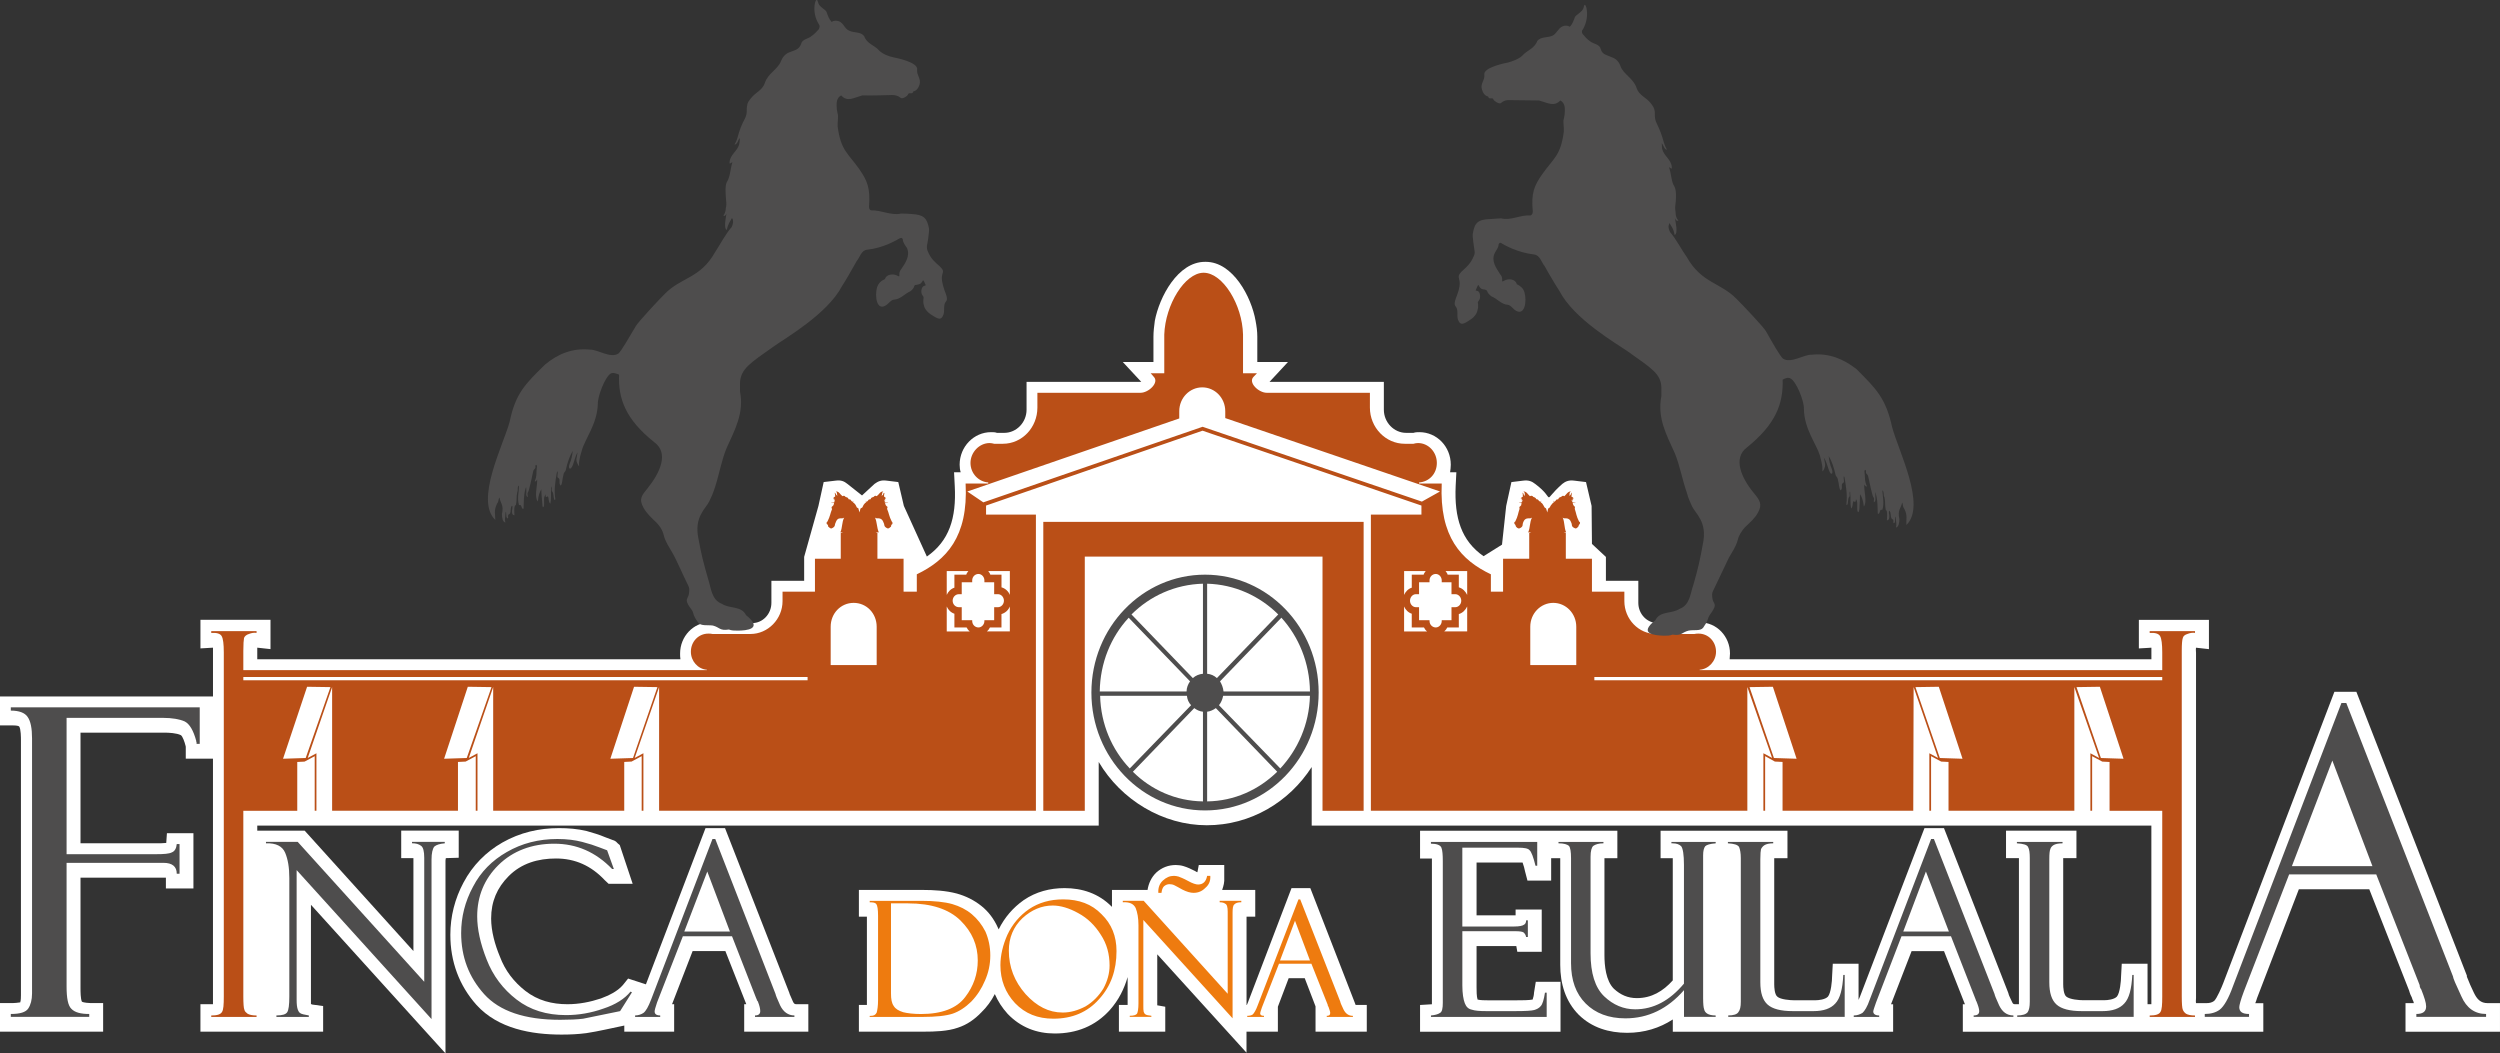 <svg viewBox="0 0 1142.41 481.38" xmlns="http://www.w3.org/2000/svg"><rect x="0" y="0" width="1142.41" height="481.38" fill="#333333" stroke="none"/><g fill="#fff"><path d="m629.51 377.28h-30.11v-26.77c-10.35 16.02-27.88 26.6-47.95 26.6s-39.18-11.56-49.38-28.92v29.08h-384.51v2.31h21.66l49.7 55.02v-42.47h-5.58v-12.56h26.28v12.39l-5.57.17h-.32c-.16.66-.16 1.15-.16 1.49v87.74l-61.48-67.91v45.43c.16 0 .48 0 .63.17l4.94.67v11.72h-56.07v-12.56h5.73v-112.19h-12.43v-5.45c0-.33-.16-.5-.16-.67-.31-1.32-1.27-4.13-2.07-4.62-1.91-.99-5.58-1.16-7.64-1.16h-38.23v50.56h35.2c.8 0 2.55 0 3.98-.16l.31-4.46h12.11v25.28h-12.58v-4.96h-39.02v50.56c0 1.32 0 4.79.63 6.11.8.5 3.35.66 4.14.66h5.57v13.05h-47.13v-13.05h5.74c.64 0 2.55-.16 3.51-.33.32-.99.32-2.48.32-3.31v-116.32c0-1.32 0-5.29-.8-6.44-.63-.5-2.39-.5-3.03-.5h-5.74v-13.21h97.33v-22.31l-5.73.34v-13.06h32.01v13.38l-6.05-.66v5.29h193.37c-.15-.83-.15-1.82-.15-2.64 0-7.76 6.05-14.21 13.53-14.21.8 0 1.75.16 2.55.33h16.88c4.78 0 8.76-4.13 8.76-9.26v-10.08h14.97v-10.91l6.53-23.3 2.39-10.9 5.58-.66c2.39-.32 3.82.33 5.25 1.49l6.69 5.29 5.73-5.29c1.59-1.16 3.03-1.81 5.42-1.49l5.42.66 2.55 10.9 10.51 23.14c10.19-7.1 13.54-17.52 12.75-32.22l-.32-6.28h3.03c-.32-.99-.48-2.31-.48-3.47 0-8.26 6.53-14.87 14.34-14.87.96 0 1.91 0 2.7.32h3.35c5.58 0 10.19-4.79 10.19-10.57v-12.73h52.41l-8.44-9.08h14.01v-11.57c0-2.48.32-4.8.63-7.27 2.07-10.9 10.52-26.93 22.94-26.93h.32c12.43 0 20.87 16.03 22.78 26.93.47 2.48.79 4.79.79 7.27v11.57h14.02l-8.44 9.08h52.25v12.73c0 5.78 4.62 10.57 10.19 10.57h3.34c.96-.32 1.91-.32 2.71-.32 7.96 0 14.34 6.6 14.34 14.87 0 1.16-.16 2.48-.32 3.47h2.87l-.32 6.28c-.64 14.55 2.55 24.95 12.74 32.06l8.44-5.28 1.91-17.69 2.39-10.9 5.42-.66c2.39-.32 3.98.33 5.42 1.49 10.03 7.43 2.38 8.92 12.42 0 1.43-1.16 3.02-1.81 5.41-1.49l5.42.66 2.55 10.9.16 17.35 6.38 5.95v10.91h14.81v10.08c0 5.13 3.98 9.26 8.93 9.26h16.72c.96-.17 1.75-.33 2.54-.33 7.65 0 13.7 6.45 13.7 14.21 0 .83-.16 1.82-.16 2.64h192.73v-5.29l-5.73.34v-13.06h32.02v13.38l-5.9-.66c-.16.83 0 1.66 0 2.31v157.8c0 .66-.16 1.49 0 2.31h4.78c1.12 0 2.39-.16 3.5-1 1.27-1.16 3.51-6.44 4.14-8.09l50.81-133.18h10.04l50.5 129.71v.5c.79 2.15 2.22 5.29 3.18 7.27 1.44 2.98 3.03 4.8 6.38 4.8h5.57v13.05h-43.17v-13.05h3.82c-.16-.66-.31-1.16-.63-1.65l-.32-.99c-.47-.83-.79-1.65-1.11-2.64v-.16l-18.32-46.6h-32.18l-19.11 49.74c-.16.66-.48 1.49-.8 2.31h3.67v13.05h-137.31v-12.56h.96l-9.56-24.28h-14.81l-9.4 24.28h.96v12.56h-100.68v-5.61c-6.05 3.96-13.06 6.11-20.86 6.11-8.28 0-16.09-2.31-22.14-8.26-6.05-6.11-8.44-14.21-8.44-22.8v-48.74h-4.15v10.24h-10.83l-1.12-4.3c-.16-.99-.64-2.64-1.11-3.96h-21.03v24.12h17.84v-2.64h11.94v19.33h-11.15l-.47-2.64h-18.16v18.83c0 1.32 0 4.3.47 5.62 1.28.34 3.35.34 4.46.34h13.69c1.76 0 5.26 0 7.01-.34.31-.83.63-2.31.63-3.14l.8-4.96h11.31v22.8h-64.19v-12.22l5.42-.33v-66.59h-5.42v-12.72h90.16v12.56h-5.9v44.28c0 4.79.64 11.73 4.3 15.37 3.03 2.81 6.37 4.29 10.52 4.29 6.69 0 11.94-3.14 16.4-8.09v-55.85h-5.57v-12.56h57.98v12.56h-6.05v57.66c0 1.33.15 4.63 1.43 5.62 1.44 1.32 5.89 1.65 7.8 1.65h9.4c1.75 0 4.62-.34 5.9-1.65 1.43-1.65 1.91-7.27 1.91-9.26l.32-5.78h11.78v16.52c.32-.66.48-1.16.64-1.49l29.47-77h8.92l29.47 75.51v.16c.32 1.16 1.11 2.48 1.59 3.64.32.66.48 1.15 1.28 1.15h1.91v-66.75h-5.9v-12.56h32.18v12.56h-6.05v57.66c0 1.33.16 4.63 1.43 5.62 1.6 1.32 5.9 1.65 7.81 1.65h9.4c1.75 0 4.62-.34 5.89-1.65 1.43-1.65 1.91-7.27 1.91-9.26l.32-5.78h11.78v18.5h1.75v-81.62h-353.61z" fill-rule="evenodd"/><path d="m621.55 233.53v-3.48h5.41l-76.62-26.1-75.98 26.1h5.42v3.48z" fill-rule="evenodd"/><path d="m570.89 260.95c11.63 4.47 21.66 12.56 28.51 23.3v-23.3z" fill-rule="evenodd"/><path d="m502.08 286.39c6.85-11.56 17.52-20.66 30.11-25.45h-30.11z" fill-rule="evenodd"/><path d="m117.56 392.48v63.61c0 .83 0 1.82.16 2.81h9.56v-56.84c0-2.97-.16-6.44-1.44-9.25-.32-.66-2.71-.66-3.34-.66z" fill-rule="evenodd"/><path d="m786.41 392.15h-1.43-.33v64.77 1.98h.17 5.57.16v-.33-65.6-.82h-.32z" fill-rule="evenodd"/><path d="m295.16 449.81 27.23-71.38h8.92l29.47 75.51v.16c.48 1.16 1.12 2.48 1.59 3.64.32.66.64 1.15 1.44 1.15h5.57v12.56h-29.31v-12.56h.96l-9.56-24.28h-14.97l-9.4 24.28h.96v12.56h-22.78v-2.81c-5.73 1.16-11.78 2.64-17.36 3.47-3.67.49-7.48.66-11.31.66-13.7 0-29-2.65-38.87-13.55-7.96-8.92-11.95-19.83-11.95-32.06 0-8.43 2.07-16.52 6.06-23.95 4.14-7.77 10.19-13.88 17.68-18.18 8.12-4.63 16.88-6.61 25.96-6.61 4.14 0 8.44.33 12.58 1.33 2.87.82 5.73 1.64 8.45 2.81l3.5 1.32c.48.16 1.28.32 2.23 1.48l.96.83 5.89 17.68h-10.99l-1.75-1.65c-6.21-6.61-13.54-9.92-22.3-9.92-8.12 0-15.77 2.15-21.66 8.1-5.26 5.29-7.97 11.57-7.97 19.33 0 5.78 1.76 12.06 3.98 17.35 2.39 6.44 6.37 11.56 11.63 15.7 5.73 4.46 12.27 6.11 19.27 6.11 5.25 0 10.35-.99 15.29-2.64 3.5-1.32 7.48-3.14 10.03-6.11l2.39-2.98 8.12 2.64z" fill-rule="evenodd"/><path d="m569.62 459.23h.16c.16-.5.32-.83.48-1.16l19.91-52.22h8.6l20.07 51.72c.15.5.47 1.16.63 1.65h5.1v12.22h-23.42v-11.56l-4.94-12.89h-7.33l-4.94 13.05v11.4h-14.34v9.59l-40.78-44.94v23.3l3.66.65v11.4h-21.18v-12.22h3.98v-12.73c-1.59 5.46-4.14 10.58-8.12 15.04-6.69 7.43-15.29 10.74-25.17 10.74-8.28 0-15.61-2.81-21.5-8.93-2.55-2.81-4.46-5.78-5.9-9.09-1.59 3.14-3.66 5.95-6.21 8.42-3.03 3.15-6.53 5.62-10.67 6.95-4.62 1.65-10.67 1.81-15.45 1.81h-29.78v-12.22h3.66v-40.32h-3.66v-12.22h29.15c5.1 0 10.67.33 15.61 1.65 4.14 1.16 7.8 2.97 11.15 5.62 3.34 2.64 5.9 6.11 7.65 10.08.16.17.16.5.32.66 2.71-5.45 6.54-9.91 11.47-13.38 5.58-3.8 11.95-5.46 18.64-5.46 8.12 0 15.61 2.48 21.5 8.43q.16 0 .16.17v-7.76h16.25c.47-2.98 1.75-5.79 3.98-7.94 2.55-2.31 5.58-3.46 8.92-3.46 1.12 0 2.39.16 3.51.49 1.75.5 3.82 1.49 5.41 2.31.16.17.47.34.96.5l.64-3.3h11.63v5.78c.16 1.98-.32 3.8-.96 5.62h15.13v12.22h-3.98v40.32z" fill-rule="evenodd"/><path d="m533.14 414.62 22.94 25.44v-21.15h-3.82v-5.78c-1.76.99-3.82 1.49-6.06 1.49-2.7 0-5.26-.83-7.65-1.99-.48-.33-1.11-.65-1.59-.82l-.16 2.81z" fill-rule="evenodd"/><path d="m511.95 419.08c1.43 2.15 2.55 4.47 3.34 6.95v-2.48c0-1.32-.15-3.14-.63-4.63h-.63l-2.07.16z" fill-rule="evenodd"/><path d="m509.56 311.01h25.81l-18.32-19.16c-3.98 5.62-6.54 12.23-7.49 19.16" fill-rule="evenodd"/><path d="m567.54 311.01h25.81c-.96-6.94-3.5-13.54-7.33-19.16z" fill-rule="evenodd"/><path d="m593.19 324.73h-25.65l18 18.67c3.98-5.46 6.53-11.9 7.65-18.67" fill-rule="evenodd"/><path d="m535.37 324.73h-25.65c1.12 6.77 3.83 13.21 7.65 18.67z" fill-rule="evenodd"/><path d="m576.63 282.1c-5.42-4.3-11.79-6.94-18.48-8.1v27.26z" fill-rule="evenodd"/><path d="m526.93 353.15c5.26 3.97 11.47 6.44 17.84 7.61v-26.27l-17.84 18.67z" fill-rule="evenodd"/><path d="m526.29 282.1 18.47 19.16v-27.26c-6.69 1.16-12.9 3.8-18.47 8.1" fill-rule="evenodd"/><path d="m575.99 353.15-17.84-18.67v26.27c6.53-1.16 12.58-3.64 17.84-7.61" fill-rule="evenodd"/><path d="m545.25 191.38 5.1-1.81 4.62 1.65v-2.48c0-2.8-2.23-5.12-4.94-5.12-2.55 0-4.78 2.32-4.78 5.12z" fill-rule="evenodd"/><path d="m715.37 298.96v-11.73c0-2.81-2.24-5.12-4.94-5.12-2.55 0-4.78 2.31-4.78 5.12v11.73z" fill-rule="evenodd"/><path d="m385.95 298.96h9.72v-11.73c0-2.81-2.23-5.12-4.94-5.12s-4.78 2.31-4.78 5.12z" fill-rule="evenodd"/><path d="m654.84 272.68h3.5v5.62h-3.5z"/><path d="m445.85 272.68h3.5v5.62h-3.5z"/><path d="m878.79 420.57h4.15l-2.07-5.46z" fill-rule="evenodd"/><path d="m413.51 419.58v35.19c0 .5 0 1.82.16 2.48.32.16.96.33 1.11.33 2.07.67 4.78.67 6.85.67 5.25 0 12.27-.83 15.77-5.29 2.87-3.97 4.46-8.27 4.46-13.06 0-5.78-2.23-10.24-6.05-14.21-5.25-4.96-13.38-6.11-20.23-6.11z" fill-rule="evenodd"/><path d="m486.31 457.75c2.71 0 5.25-.83 7.65-2.31 2.55-1.32 4.46-3.31 5.9-5.78 1.43-2.48 2.22-4.96 2.22-7.6 0-3.97-.96-7.6-3.02-10.9-2.23-3.31-4.94-5.95-8.29-7.77-2.71-1.65-5.9-2.97-9.08-2.97-3.82 0-7.01 1.65-9.88 4.47-3.03 2.8-4.46 6.28-4.46 10.41 0 6.11 2.07 11.23 6.21 15.86 3.35 3.8 7.49 6.61 12.75 6.61" fill-rule="evenodd"/><path d="m321.77 420.57h4.14l-2.07-5.46z" fill-rule="evenodd"/></g><path d="m117.24 288.38v.83c-1.12-.17-2.23 0-3.51.5-1.11.33-1.91.99-2.22 1.82-.16.83-.32 2.81-.32 5.95v157.8c0 3.31.16 5.46.48 6.11.15.83.8 1.32 1.43 1.82.8.5 2.23.83 4.14.83v.67h-20.71v-.67c2.71 0 4.3-.49 4.94-1.65.64-.99.8-3.31.8-6.94v-157.31c0-3.8-.31-6.28-.96-7.43-.63-1.16-2.23-1.65-4.78-1.49v-.83h20.71zm885.8 0v.83c-1.11-.17-2.23 0-3.5.5-1.12.33-1.91.99-2.07 1.82-.32.83-.48 2.81-.48 5.95v157.8c0 3.31.16 5.46.48 6.11.32.83.79 1.32 1.43 1.82.79.5 2.23.83 4.14.83v.67h-20.7v-.67c2.7 0 4.3-.49 4.93-1.65.64-.99.8-3.31.8-6.94v-157.31c0-3.8-.32-6.28-.96-7.43-.64-1.16-2.24-1.65-4.78-1.49v-.83h20.7z" fill="#ba4f17"/><path d="m300.42 313.99-10.68-.16-10.83 32.89 10.35-.34 11.15-32.39zm648.46 0 10.68-.16 10.82 32.89-10.35-.34zm-73.59 0 10.67-.16 10.84 32.89-10.36-.34zm-75.82 0 10.67-.16 10.84 32.89-10.36-.34zm-249.29-189.35c8.6.16 17.52 14.54 17.84 28.25v17.68h6.37l-1.59 1.65c-2.55 2.64 2.39 7.27 6.05 7.27h47.15v6.78c0 9.09 7.17 16.52 15.93 16.52h3.98c.63-.17 1.27-.33 2.07-.33 4.78 0 8.61 4.13 8.61 9.09s-3.51 8.59-8.13 8.92v.5h10.36c-1.12 24.45 8.92 35.02 22.46 41.47v7.94h5.57v-15.04h11.95v-11.73l.96-.33h-1.59.16c.96-2.15.63-4.79 1.75-6.77-.79.65-1.6.16-2.55.49-.96.33-1.27 1.15-1.59 1.98-.32.82.32 1.65-1.59 2.48-.8.17-1.28-.5-1.6-.83-.15-.49-.31-.99-.64-1.16-.16-.49-.32-.82.32-1.16 1.27-2.48 1.27-3.8 1.91-5.62.16-.33-.16-.66 0-.99s.31-.17.79-.82c.16-.5 0-.99.48-1.49l-.31.33c-.32.17-.96.33-1.27-.16.79.66 2.23-.67 1.59-1.32.16.5-.31.83-.48.66.48.17.32-.66.32-1.15 0 .5-.16.83-.32.66.32 0 .16-.5.16-.66-.16 0-.32 0-.48.16.32-.49.64-.82 1.12-.99-.16-.5 0-.99-.16-1.49-.16-.33 0-.33.16-.17.48.5 0 .83.96 1.32-.16-.33-.16-.82-.16-1.32-.16-.33-.31-.49-.64-.66 1.43-.16 2.07 1.32 3.03 2.15.31-.17.79-.33 1.27 0 .16.5.8.33 1.28.82.32.17.16.66.79.66.48-.17.48.66 1.27.99.32.16.47 0 .47-.49.16.33 0 .49-.15.82.31.16.47.33.79.66.31.5.64 1 .96 1.65.31.33.79.33.79.82l.47 1.49.32-1.49c0-.49.63-.49.79-.82.32-.66.64-1.16 1.12-1.65.16-.32.48-.49.79-.66-.31-.33-.31-.5-.31-.82.15.49.31.66.63.49.64-.33.64-1.16 1.28-.99.63 0 .47-.5.63-.66.47-.49 1.12-.33 1.43-.82.48-.33.8-.17 1.12 0 .96-.82 1.6-2.31 3.03-2.15-.32.17-.47.33-.64.66 0 .5 0 .99-.16 1.32.96-.49.64-.82.96-1.32.16-.17.32-.17.16.17 0 .5 0 .99-.16 1.49.47.17.96.5 1.12.99-.16-.16-.32-.16-.48-.16 0 .16 0 .66.32.66-.32.16-.48-.17-.48-.66 0 .5 0 1.32.48 1.15-.32.17-.64-.16-.64-.66-.64.66.8 1.98 1.59 1.32-.16.5-.96.33-1.27.16l-.32-.33c.48.5.32.99.64 1.49.47.66.64.49.64.82.16.33-.16.66 0 .99.64 1.82.64 3.14 1.91 5.62.64.34.48.66.32 1.16-.32.17-.48.66-.64 1.16-.32.33-.8 1-1.43.83-2.07-.83-1.28-1.65-1.75-2.48-.32-.83-.63-1.65-1.59-1.98-.96-.34-1.76.16-2.39-.49.96 1.98.63 4.62 1.59 6.77h.16-1.27l.96.33v11.73h11.94v15.04h14.81v4.3c0 8.26 6.53 15.03 14.5 15.03h17.52c.64-.17 1.27-.17 1.91-.17 4.46 0 7.96 3.63 7.96 8.27 0 4.29-3.34 7.93-7.49 8.25v.17h215.52v3.14h-263.63v1.49h263.63v59.64h-28.2v-22.3l-3.34-.17-4.62-2.48v24.94h-.8v-26.27l3.98 2.15-11.31-32.39v56.51h-57.5v-22.3l-3.35-.17-4.62-2.48v24.94h-.8v-26.27l3.98 2.15-11.16-32.39-.16 56.51h-59.73v-22.3l-3.51-.17-4.45-2.48v24.94h-.8v-26.27l3.98 2.15-11.31-32.39v56.51h-172.03v-135.32h23.1v-4.13l-100.03-34.21-98.92 34.21v4.13h22.78v135.32h-172.19v-56.51l-11.15 32.39 3.98-2.15v26.27h-.79v-24.94l-4.62 2.48-3.35.17v22.3h-59.89v-56.51l-11.15 32.39 3.98-2.15v26.27h-.8v-24.94l-4.62 2.48-3.5.17v22.3h-57.51v-56.51l-11.15 32.39 3.98-2.15v26.27h-.79v-24.94l-4.62 2.48-3.35.17v22.3h-28.35v-59.64h261.55v-1.49h-261.52v-3.14h215.52v-.17c-4.14-.32-7.33-3.96-7.33-8.25 0-4.63 3.5-8.27 7.97-8.27.63 0 1.27 0 1.91.17h17.36c7.96 0 14.65-6.78 14.65-15.03v-4.3h14.81v-15.04h11.79v-11.73l1.11-.33h-1.28c.96-2.15.64-4.79 1.75-6.77-.8.65-1.59.16-2.55.49-.8.33-1.12 1.15-1.43 1.98-.48.82.15 1.65-1.76 2.48-.64.17-1.11-.5-1.59-.83 0-.49-.16-.99-.63-1.16-.16-.49-.16-.82.32-1.16 1.27-2.48 1.27-3.8 2.07-5.62 0-.33-.32-.66-.16-.99s.32-.17.8-.82c.31-.5.15-.99.47-1.49l-.32.33c-.32.17-.96.33-1.27-.16.96.66 2.23-.67 1.75-1.32 0 .5-.32.83-.63.66.47.17.47-.66.31-1.15 0 .5-.16.83-.31.66.31 0 .15-.5.31-.66q-.31 0-.48.16c.16-.49.48-.82.96-.99 0-.5 0-.99-.16-1.49-.16-.33 0-.33.16-.17.47.5.16.83 1.12 1.32-.32-.33-.16-.82-.32-1.32 0-.33-.32-.49-.48-.66 1.44-.16 1.91 1.32 3.03 2.15.32-.17.64-.33 1.12 0 .16.5.79.33 1.43.82.16.17 0 .66.64.66.63-.17.63.66 1.27.99.32.16.48 0 .64-.49 0 .33-.16.49-.32.82.32.16.48.33.8.66.48.5.64 1 .96 1.65.32.33.96.33.8.82l.48 1.49.32-1.49c0-.49.64-.49.96-.82.32-.66.48-1.16.96-1.65.16-.32.47-.49.8-.66-.16-.33-.32-.5-.32-.82.16.49.32.66.64.49.64-.33.64-1.16 1.27-.99.64 0 .48-.5.64-.66.64-.49 1.27-.33 1.44-.82.47-.33.79-.17 1.12 0 1.12-.82 1.59-2.31 3.03-2.15-.16.17-.48.33-.48.66-.16.5-.16.99-.32 1.32.96-.49.64-.82.96-1.32q.32-.17.32.17c-.16.5-.16.99-.16 1.49.32.17.8.5.96.99q-.16-.16-.48-.16c.16.16 0 .66.32.66-.15.16-.32-.17-.32-.66-.16.5-.16 1.32.32 1.15-.32.17-.63-.16-.63-.66-.47.66.79 1.98 1.75 1.32-.31.5-.96.33-1.27.16l-.48-.33c.48.5.32.99.63 1.49.48.66.64.49.8.82 0 .33-.32.66-.16.99.8 1.82.8 3.14 2.07 5.62.47.34.31.66.31 1.16-.47.17-.63.66-.63 1.16-.48.33-.96 1-1.59.83-1.91-.83-1.28-1.65-1.76-2.48-.32-.83-.63-1.65-1.59-1.98-.8-.34-1.59.16-2.39-.49.96 1.98.79 4.62 1.75 6.77h-1.44l.8.33v11.73h11.95v15.04h6.05v-7.94c13.38-6.44 23.58-17.01 22.3-41.47h10.35v-.5c-4.46-.33-8.12-4.13-8.12-8.92s3.98-9.09 8.75-9.09c.64 0 1.44.16 2.07.33h3.98c8.76 0 15.77-7.43 15.77-16.52v-6.78h47.15c3.66 0 8.6-4.63 6.06-7.27l-1.44-1.65h6.21v-17.68c.48-13.72 9.4-28.1 17.84-28.25h.32zm72.96 245.86h-18.8v-116.16h-108.63v116.16h-18.96v-132.02h146.38v132.02zm-398.54-56.51-10.83-.16-10.83 32.89 10.35-.34zm-73.59 0-10.68-.16-10.99 32.89 10.35-.34 11.31-32.39zm298.34-84.43-7.32-4.96 96.85-33.38v-3.31c0-6.11 4.78-10.9 10.51-10.9s10.51 4.79 10.51 10.9v3.14l98.13 33.54-8.28 4.63-100.2-34.2-100.19 34.53zm270.95 74.35v-17.51c0-6.12-4.77-10.91-10.51-10.91s-10.51 4.79-10.51 10.91v17.51zm-340.71 0v-17.51c0-6.12 4.62-10.91 10.51-10.91s10.51 4.79 10.51 10.91v17.51h-21.03zm262.03-42.96h9.88c-.32.5-.79 1-.95 1.65h-5.42v5.95c-1.59.49-2.87 1.82-3.5 3.3v-10.91zm18.95 0h9.88v10.91c-.8-1.65-2.07-2.98-3.82-3.47v-5.78h-5.1c-.15-.66-.63-1.16-.96-1.65m9.88 16.18v11.4h-10.51c.63-.5 1.11-1.16 1.43-1.82h5.26v-6.11c1.75-.5 3.02-1.82 3.82-3.47m-18.32 11.41h-10.51v-11.4c.64 1.49 1.91 2.81 3.5 3.3v6.28h5.58c.31.66.79 1.32 1.43 1.82m-3.67-22.47h4.78v-.83c0-1.65 1.27-2.97 2.87-2.97 1.43 0 2.71 1.32 2.71 2.97v.83h4.46v5.44h1.75c1.43 0 2.71 1.33 2.71 2.98s-1.27 2.97-2.71 2.97h-1.75v5.95h-4.46v.34c0 1.65-1.27 2.97-2.71 2.97-1.59 0-2.87-1.32-2.87-2.97v-.34h-4.78v-5.95h-1.43c-1.44 0-2.71-1.32-2.71-2.97s1.27-2.98 2.71-2.98h1.43zm-208.98 0h4.78v-.83c0-1.65 1.27-2.97 2.87-2.97 1.43 0 2.71 1.32 2.71 2.97v.83h4.46v5.44h1.75c1.44 0 2.71 1.33 2.71 2.98s-1.28 2.97-2.71 2.97h-1.75v5.95h-4.46v.34c0 1.65-1.28 2.97-2.71 2.97-1.6 0-2.87-1.32-2.87-2.97v-.34h-4.78v-5.95h-1.28c-1.59 0-2.87-1.32-2.87-2.97s1.28-2.98 2.87-2.98h1.28zm-6.85-5.13h9.88c-.32.5-.8 1-.96 1.65h-5.42v5.95c-1.59.49-2.87 1.82-3.5 3.3v-10.91zm18.96 0h9.88v10.91c-.64-1.65-2.07-2.98-3.82-3.47v-5.78h-5.1c-.16-.66-.64-1.16-.96-1.65m9.87 16.18v11.4h-10.51c.64-.5 1.12-1.16 1.43-1.82h5.26v-6.11c1.75-.5 3.18-1.82 3.82-3.47m-18.32 11.41h-10.51v-11.4c.63 1.49 1.91 2.81 3.5 3.3v6.28h5.58c.32.66.8 1.32 1.43 1.82" fill="#ba4f17" fill-rule="evenodd"/><path d="m338.17 178.96c1.91 9.75-2.39 17.51-6.06 25.61-2.39 5.62-3.5 12.39-5.41 18.17-.96 2.98-1.75 4.63-2.55 6.28-1.6 3.47-7.17 7.11-4.94 17.35 1.28 7.1 2.23 10.74 4.46 18.5 1.27 3.8 1.44 9.26 6.22 11.07 3.5 2.31 8.92.83 10.99 5.13 8.13 6.44.16 7.1-3.82 7.1-1.43 0-2.71 0-3.98-.5-4.3.66-4.14-1-7.32-1.82-2.23-.33-5.41.33-6.69-1.32-.96-1.32-1.91-2.65-2.39-4.63-.16-.99-1.44-2.15-2.23-3.63-1.59-2.97.32-2.48.48-5.95.16-1.82 0-1.82-1.27-4.46-.8-1.48-4.78-10.57-6.38-13.21-1.59-2.81-3.18-4.96-3.98-8.1-.64-2.64-1.75-3.97-3.19-5.62-2.39-2.31-4.62-4.29-6.06-6.94-2.23-3.96-.8-5.62 1.91-8.92 5.58-6.94 9.88-16.03 3.03-20.99-13.06-10.41-16.56-19.83-16.09-30.9-1.12-.33-2.55-1.16-3.82-.5-2.55 1.49-6.05 10.41-5.9 14.04-.31 9.09-5.89 15.86-7.32 21.15-.16.5-1.28 3.97-1.28 6.28 0 .33.32 1.65-.48.16-1.28-2.31-.48-2.98-.16-5.62-1.12 1.82-1.43 3.97-2.23 5.95-1.11 2.64-2.23 1.49-1.43-.66.8-1.81 1.28-3.97 1.43-5.94-1.43 2.48-2.39 5.29-3.02 8.1-.32 1.98-.96.99-1.28 3.14-.48 1.49-.32 3.31-1.11 4.63-1.28-.83 0-2.98-1.12-3.48-.79-.32-.31-1.49-.31-2.31 0-1.16-.32-.82-.48.17-.64 3.8-1.28 7.6-.64 11.57q0 1.16-.48.33c-.48-1.15-.16-2.81-.96-3.63-.31-.33-.16-1.16-.16-1.49-.15-1.15-.32-.83-.32.17-.16 2.31.16 4.62-.32 6.94-.96-.82-.63-2.31-1.11-3.47-.32.33-.8.66-1.12 0 0-.33.16-.66 0-.83-.32.5-.64 1.32-.64 1.98v2.31c0 1.99-.79 2.15-.79.33-.16-2.31-.48-4.63-.48-6.94-.64 1.16-1.43 2.81-1.59 5.62-1.75-2.15-.16-7.11-.32-10.08-.16.33-.64 1.16-1.11.82 1.11-2.48.64-4.13.96-6.28.32-1.32-.79-1.82-.64-.16.16.66-.8.99-.96 1.65-.48 2.48-1.91 8.92-2.39 9.74-.63.66 0 1.65-.16 2.31-1.12-.49-.47-2.31-.64-3.47 0-1.98-.32-.66-.48 0-.79 2.98-.63 5.46-.79 8.76-1.28.33-.47-2.15-2.07-1.65-.96-3.14 0-6.12 0-8.92-.96.49-.31 1.98-.79 2.97-.48 1.82-.16 4.13-.64 5.95-1.12 0-.64 4.46-.64 4.63-.32 0-1.59 0-.96-3.14.16-1.32-.15-1.65-.63-.49-.32 1.15.16 2.98-1.12 3.3-.48.5 0 1.32-.31 1.82-.96-.34-.64-1.65-.8-2.48 0-.99-.32-.5-.32.33 0 1.32-.48 2.48 0 3.96-1.28-.16-1.6-2.31-1.6-3.8.96-4.29-.64-4.79-1.11-7.6-.64.67-.16 1.49-1.11 2.81-1.6 3.14-.8 4.95-.8 7.44-9.4-8.93 3.5-33.87 6.53-44.78 2.71-13.22 7.33-17.51 16.25-26.27 5.74-4.8 12.58-7.6 20.39-6.78 3.66-.17 9.24 4.13 13.06 1.82 1.44-1.32 4.63-6.94 7.97-12.56 1.12-1.98 11.15-12.72 13.38-14.87 7.32-7.44 16.09-6.94 22.78-18.83 1.91-2.81 4.94-8.6 7.65-11.57.64-1.49.8-2.32.48-3.64 0 0-.32-.49-.48-.33-.48 1.16-1.59 2.15-2.23 5.28-1.59-.66-.31-6.28-.15-7.44-.48.83-.8 1.32-1.44.83 1.12-1.32 1.12-2.98 1.12-3.31.32-1.16.32-2.31.16-3.47-.16-2.15-.64-6.78.31-8.43 1.6-2.48 1.6-6.11 2.55-9.08-.32-.17-1.44 1.32-1.28 0 .16-3.64 3.82-5.12 4.46-8.6 0-.17.32-1.82.16-2.48-.48.5-.63 1.16-.96 1.82-.32.49-.63 1.16-1.43 1.16 1.11-1.82 1.27-2.98 1.43-3.31.8-3.14 1.91-5.95 3.35-8.59 1.27-2.48.63-4.13.96-5.62.15-1.81.8-2.31 1.91-3.8 1.91-2.48 5.09-3.47 6.21-6.77 1.28-4.3 6.06-6.44 7.33-9.92.8-1.98 2.07-3.47 3.82-4.13 2.39-.99 4.46-1.15 5.42-3.8.48-2.32 3.34-2.32 4.78-3.64 1.43-.99 2.23-1.98 3.34-3.14.32-.82.63-1.49 0-2.31-1.59-2.48-2.55-6.12-1.75-9.75.64-2.15 1.12-1.33 1.43-.17.32 1.99 3.35 3.14 3.83 4.3.64 1.82 1.11 3.3 2.39 4.63.96-.82 2.23-.66 3.34-.33 2.23.99 2.55 3.47 4.62 4.29 2.39 1.16 5.09.33 6.85 2.48 1.28 3.64 4.78 4.13 6.85 6.61 1.75 1.65 4.3 2.65 6.69 3.14.8.16 11.31 2.15 10.67 5.61-.32 2.48 1.91 4.13 1.11 6.78-.48 1.49-1.27 2.81-2.87 3.14-.32 1.65-1.91.16-2.39 1.32-.16.82-2.71 2.31-3.34 1.65-1.12-.99-2.55-1.32-3.98-1.32-.64 0-9.72.33-13.54.16-4.14 1.16-6.85 3.14-9.72 0-2.07 1.16-2.07 3.31-2.07 4.63s.16 2.48.48 3.8c.48 1.16-.16 3.97 0 5.78 1.44 11.07 4.78 12.23 9.88 19.5 3.66 5.29 5.09 8.59 4.46 17.02 0 .82.16 1.65.96 1.81 4.46-.16 9.24 2.48 13.54 1.49 1.59 0 3.18 0 4.78.17 5.58.33 7.17 1.65 8.12 6.61.16 1.32-.63 6.78-.96 7.93 0 .82 0 1.65.32 2.31 1.43 3.64 3.34 5.12 5.58 7.1 1.59 1.65 1.75 1.98 1.11 3.81-.48 1.81 0 3.96.96 6.94.63 1.65 1.91 4.3.63 5.45-1.11 1.32-.47 3.97-.96 5.62-1.11 3.3-2.7 2.15-6.05 0-1.44-1-2.71-2.48-3.03-4.3-.32-.82-.16-1.99-.16-2.65.16-.5.16-.99-.32-1.49-1.11-1.32-.63-4.13.64-4.46.15 0 .48-.17.79-.33-.64-.83-.48-1.65-1.27-2.31-1.12 2.15-1.75 1.82-3.03 2.15-.48 0-.79.17-.96.5-.16.99-1.11 1.98-1.91 2.48-2.55 1.16-4.46 3.64-7.49 3.8-1.27.17-2.07 1.49-3.19 2.31-4.62 3.47-5.57-3.97-4.46-7.93.64-1.82 1.75-2.98 3.66-3.8.48-2.15 3.82-2.64 5.73-1.49 1.75.99-.16-.99 1.75-3.14 1.76-2.65 4.14-5.95 2.55-9.59-.79-1.16-1.91-2.48-1.91-3.97-.32-.82-.96-.66-1.6-.33-1.11.67-7.17 4.3-14.65 5.12-2.71.16-3.35 3.47-4.78 5.12-1.59 2.98-6.06 10.58-6.69 11.41-6.69 12.89-26.13 23.96-31.38 27.75-10.52 7.44-14.97 10.08-15.29 16.52v3.97z" fill="#4e4d4d" fill-rule="evenodd"/><path d="m759.17 181.11c-1.91 9.91 2.39 17.68 6.06 25.78 2.39 5.62 3.5 12.39 5.57 18.17.79 2.97 1.59 4.46 2.39 6.28 1.6 3.47 7.17 7.1 4.94 17.34-1.28 7.11-2.07 10.74-4.3 18.51-1.44 3.8-1.44 9.26-6.38 11.07-3.51 2.32-8.91.83-10.99 5.13-8.13 6.44-.16 6.94 3.82 7.11 1.43 0 2.87 0 3.98-.5 4.3.66 4.14-.99 7.32-1.82 2.39-.5 5.41.32 6.69-1.32.96-1.49 1.91-2.64 2.39-4.63.32-.99 1.44-2.15 2.24-3.63 1.75-3.14-.32-2.48-.48-5.95-.16-1.82 0-1.82 1.27-4.47.8-1.49 4.94-10.57 6.38-13.38 1.59-2.81 3.18-4.96 3.98-7.93.64-2.64 1.75-3.97 3.19-5.79 2.39-2.31 4.62-4.12 6.05-6.77 2.23-3.96.8-5.78-1.91-9.09-5.58-6.78-9.71-15.86-3.02-20.82 13.06-10.57 16.56-19.83 16.25-30.9.96-.5 2.39-1.32 3.66-.5 2.55 1.32 6.21 10.24 6.05 13.88.16 9.26 5.74 16.03 7.33 21.32 0 .5 1.27 3.97 1.12 6.28 0 .33-.16 1.65.64.16 1.11-2.31.48-2.98 0-5.62 1.11 1.65 1.59 3.8 2.39 5.95.96 2.64 2.07 1.48 1.27-.66-.79-1.81-1.27-3.97-1.43-5.94 1.43 2.31 2.39 5.29 3.02 8.09.32 1.82.96 1 1.27 3.14.48 1.49.32 3.3 1.12 4.46 1.27-.66 0-2.81 1.11-3.31.8-.33.32-1.49.32-2.31 0-1.16.32-.82.48.17.63 3.8 1.27 7.6.79 11.57q-.16.99.48.33c.47-1.16 0-2.81.95-3.64.16-.33 0-1.16 0-1.48.16-1.16.31-.99.31.16.32 2.15-.16 4.63.48 6.77.8-.66.48-2.31.96-3.3.32.17.96.66 1.12-.17 0-.16-.16-.5.16-.66.32.5.48 1.15.48 1.82v2.48c0 1.82.79 2.14.96.16.16-2.15.32-4.63.32-6.78.79.99 1.43 2.81 1.75 5.62 1.59-2.15 0-7.11.16-10.08.16.16.64 1.16 1.27.82-1.27-2.48-.79-4.3-1.11-6.28-.32-1.32.79-1.82.64-.16-.16.66.8.99.96 1.65.47 2.31 1.91 8.92 2.39 9.74.8.67 0 1.49.32 2.31 1.11-.49.47-2.48.63-3.64 0-1.81.16-.66.32.17.79 2.98.63 5.45.79 8.76 1.27.34.47-2.31 2.07-1.81.96-2.98.16-5.95 0-8.92.96.66.31 2.15.96 3.14.47 1.82.16 3.97.63 5.95.96-.16.48 4.46.48 4.63.32 0 1.59 0 .96-3.31-.16-1.15.15-1.48.63-.32.32 1.15 0 2.97 1.28 3.3.31.5-.16 1.32.31 1.65.79-.17.48-1.49.64-2.48.15-.83.31-.5.31.49 0 1.32.48 2.48 0 3.96 1.27-.16 1.6-2.31 1.6-3.79-.96-4.29.63-4.79 1.27-7.6.48.67 0 1.49.96 2.81 1.6 3.14.79 4.79.96 7.44 9.24-8.93-3.66-33.87-6.53-44.78-2.87-13.22-7.33-17.51-16.25-26.44-5.89-4.63-12.58-7.44-20.38-6.61-3.82-.17-9.4 4.13-13.22 1.82-1.44-1.32-4.62-6.94-7.8-12.56-1.12-1.98-11.31-12.72-13.54-14.87-7.33-7.44-15.93-7.11-22.62-19-2.07-2.81-5.1-8.6-7.65-11.41-.64-1.48-.96-2.31-.48-3.64 0 0 .16-.66.32-.33.48 1 1.75 2.15 2.24 5.29 1.75-.66.31-6.28.15-7.6.64.99.81 1.32 1.6.99-1.28-1.32-1.28-2.98-1.28-3.47-.16-1.15-.32-2.31-.16-3.3.32-2.15.64-6.78-.31-8.6-1.6-2.31-1.44-5.94-2.55-8.92.48-.16 1.44 1.32 1.27 0-.16-3.64-3.66-5.12-4.45-8.59 0-.17-.16-1.82-.16-2.48.47.5.64 1.15.96 1.65.32.66.79 1.32 1.43 1.32-1.11-1.82-1.27-3.14-1.43-3.31-.79-3.14-1.91-5.95-3.19-8.59-1.27-2.48-.8-4.13-.95-5.62-.32-1.81-.8-2.31-1.91-3.8-1.91-2.48-5.25-3.47-6.37-6.77-1.27-4.3-6.06-6.44-7.33-9.92-.64-1.98-1.91-3.47-3.82-4.13-2.39-1.15-4.47-1.15-5.26-3.8-.47-2.31-3.34-2.31-4.94-3.63-1.43-.99-2.22-1.98-3.34-3.3-.32-.66-.63-1.32.16-2.15 1.43-2.48 2.39-6.12 1.59-9.75-.64-2.31-1.12-1.32-1.28-.16-.47 1.99-3.34 3.14-3.97 4.3-.64 1.65-1.12 3.3-2.39 4.46-.96-.66-2.24-.66-3.34-.16-2.07.99-2.55 3.3-4.63 4.29-2.39.99-5.09.33-6.84 2.31-1.28 3.64-4.78 4.3-6.85 6.77-1.75 1.65-4.3 2.48-6.53 3.14-.79.16-11.47 2.15-10.83 5.61.32 2.48-1.91 3.97-1.12 6.61.48 1.65 1.28 2.98 2.87 3.31.32 1.65 2.07.16 2.39 1.32.32.82 2.71 2.31 3.5 1.65.96-.99 2.55-1.49 3.99-1.32.47 0 9.71.16 13.38.16 4.14 1.16 6.85 2.98 9.72 0 2.06 1.16 2.06 3.14 2.06 4.63 0 1.32-.15 2.48-.47 3.8-.48 1.16.16 3.8 0 5.78-1.44 11.07-4.62 12.07-9.88 19.5-3.67 5.29-5.1 8.59-4.3 17.02 0 .82-.32 1.65-1.12 1.81-4.46-.33-9.08 2.48-13.38 1.32-1.75.16-3.34.16-4.94.33-5.57.16-7.16 1.65-7.96 6.61-.32 1.16.64 6.61.79 7.93.16.82 0 1.65-.32 2.31-1.43 3.47-3.34 5.12-5.57 7.1-1.43 1.65-1.59 1.82-1.12 3.8.48 1.65.16 3.97-.96 6.94-.64 1.65-1.75 4.13-.64 5.29 1.28 1.49.47 3.96.96 5.78 1.12 3.31 2.87 2.15 6.05 0 1.44-.99 2.71-2.48 3.02-4.46.32-.83.16-1.82.16-2.64-.16-.33-.16-.82.32-1.32 1.12-1.32.64-4.13-.48-4.46-.31 0-.63-.16-.96-.33.64-1 .64-1.82 1.28-2.48 1.11 2.15 1.75 1.98 3.02 2.15.47.16.8.33.96.66.32.99 1.12 1.82 2.07 2.48 2.55 1 4.46 3.64 7.33 3.81 1.27.16 2.23 1.48 3.19 2.31 4.62 3.47 5.73-3.97 4.46-8.1-.48-1.65-1.75-2.81-3.5-3.64-.48-2.31-3.82-2.81-5.9-1.49-1.75.99.32-.99-1.75-3.14-1.75-2.8-4.14-5.94-2.39-9.58.64-1.32 1.75-2.48 1.75-3.97.48-.99.95-.82 1.6-.33 1.11.67 7.17 4.13 14.65 4.96 2.71.33 3.35 3.64 4.78 5.29 1.59 2.98 6.05 10.41 6.69 11.24 6.69 13.05 26.12 24.12 31.54 27.92 10.35 7.44 14.97 9.92 15.13 16.36v3.97z" fill="#4e4d4d" fill-rule="evenodd"/><path d="m550.66 262.6c28.67 0 51.92 24.12 51.92 53.87s-23.25 53.87-51.92 53.87-51.93-24.12-51.93-53.87 23.26-53.87 51.93-53.87m-48.1 53.38h39.66c0-1.65.64-3.31 1.59-4.63l-28.04-29.07c-8.12 8.75-13.06 20.65-13.22 33.71m56.56-.01h39.5c-.16-13.06-5.1-24.95-13.06-33.71l-28.04 29.07c.8 1.32 1.44 2.98 1.6 4.63m39.5 1.98h-39.67c-.32 1.65-.96 3.14-1.91 4.3l28.03 28.91c7.96-8.59 13.22-20.15 13.54-33.21m-56.22-0h-39.66c.32 13.06 5.41 24.62 13.54 33.21l28.03-28.91c-1.11-1.16-1.75-2.64-1.91-4.3m41.73-37.17-28.03 29.08c-1.27-1.16-2.71-1.81-4.46-1.98v-41.15c12.58.34 24.05 5.62 32.49 14.05m-66.42 71.88 28.04-29.08c1.12.82 2.39 1.48 3.98 1.65v40.98c-12.42-.16-23.73-5.29-32.02-13.55m-.64-71.88 28.04 29.08c1.27-1.16 2.87-1.81 4.62-1.98v-41.15c-12.75.34-24.21 5.62-32.66 14.05m66.59 71.88-28.04-29.08c-1.11.82-2.55 1.48-3.98 1.65v40.98c12.42-.16 23.57-5.29 32.02-13.55" fill="#4e4d4d" fill-rule="evenodd"/><path d="m4.94 324.73v-1.49h86.33v16.69h-1.44v-.67c-.15-.17-.15-.33-.15-.66-1.28-4.79-3.03-7.77-5.26-8.92-2.23-.99-5.57-1.65-10.19-1.65h-43.8v62.3h40.94c3.5 0 5.9-.17 7.17-.83 1.28-.49 2.07-1.81 2.23-3.8h1.28v13.55h-1.28c0-3.31-2.07-4.96-6.06-4.96h-44.28v56.5c0 5.29.63 8.76 2.23 10.24 1.59 1.65 4.3 2.32 8.12 2.32v1.32h-35.84v-1.32c4.3 0 6.84-.83 7.96-2.48 1.11-1.65 1.75-3.97 1.75-6.94v-116.49c0-4.63-.64-7.93-2.07-9.91-1.28-1.82-3.82-2.81-7.65-2.81m183.35 59.99h14.97v.66c-2.23.17-3.82.67-4.78 1.49-.79.99-1.27 2.98-1.27 5.95v72.87l-61.64-68.08v59.32c0 1.98.16 3.3.48 4.29.31.83.63 1.49 1.27 1.82.48.33 1.76.66 3.82.99v.67h-14.81v-.67c2.71 0 4.3-.49 4.94-1.49.64-.99.96-3.3.96-7.1v-54.2c0-4.79-.64-8.59-1.91-11.57-1.27-2.97-4.14-4.46-8.76-4.3v-.66h14.5l57.82 63.94v-56.67c0-2.97-.48-4.79-1.44-5.46-1.11-.83-2.39-1.16-4.14-1.16v-.66zm89.2 3.97 3.03 8.42h-.79c-7.49-7.76-16.25-11.56-26.45-11.56s-18.96 3.31-25.49 9.75-9.71 14.37-9.71 23.46c0 5.78 1.43 12.4 4.3 19.67 2.87 7.43 7.48 13.55 13.7 18.34 6.21 4.79 13.69 7.1 22.62 7.1 5.73 0 11.47-.99 17.04-2.97 5.57-1.82 9.72-4.47 12.42-7.77l.64.33-5.42 8.6c-8.76 1.81-14.34 2.97-16.88 3.46-2.71.34-6.22.5-10.51.5-16.25 0-27.72-3.96-34.73-11.73-7-7.77-10.51-17.02-10.51-27.93 0-7.27 1.75-14.37 5.42-21.15 3.5-6.77 8.76-12.06 15.45-15.86 6.85-3.97 14.5-5.95 23.1-5.95 4.46 0 8.12.5 11.31 1.32 3.19.83 5.73 1.65 7.81 2.48l3.5 1.32c.16 0 .16.17.16.17m57.02 39.15h-22.46l-11.79 30.24c-.8 2.31-1.11 3.63-1.11 4.13 0 1.16.79 1.82 2.55 1.82v.67h-11.47v-.67c1.43 0 2.87-.49 3.82-1.16 1.11-.82 2.23-2.81 3.5-6.11l28.03-73.36h1.28l27.56 70.88c0 .33.63 1.98 2.07 5.13 1.43 2.97 3.66 4.62 6.53 4.62v.67h-18v-.67c1.59 0 2.39-.66 2.39-1.98 0-1-.31-2.48-1.11-4.46-.16-.17-.32-.33-.48-.66 0-.33 0-.5-.16-.5zm-21.82-2.14h20.87l-10.35-27.43-10.51 27.43z" fill="#4e4d4d"/><path d="m397.43 412.31v-.66h23.57c5.89 0 10.67.5 14.18 1.49 3.35.99 6.37 2.48 8.92 4.63s4.62 4.8 6.21 7.93c1.43 3.31 2.22 6.94 2.22 10.91s-.79 7.76-2.39 11.4c-1.6 3.8-3.66 6.95-6.37 9.75-2.71 2.64-5.57 4.47-8.44 5.45-3.02.99-7.65 1.49-13.85 1.49h-24.06v-.5h.64c1.27 0 2.06-.49 2.55-1.49.32-1.16.63-2.97.63-5.78v-38.5c0-2.97-.31-4.62-.79-5.29-.48-.66-1.43-.82-3.03-.82m17.53.48h-7.8v41.14c0 2.64.32 4.47 1.27 5.79.8 1.32 2.23 2.15 4.3 2.81 1.91.49 4.78.83 8.13.83 9.56 0 16.4-2.64 20.22-7.77 3.82-4.95 5.73-10.57 5.73-16.69 0-6.94-2.55-13.05-7.96-18.34-5.26-5.12-13.22-7.76-23.9-7.76m70.89-1.83c7.17 0 13.06 2.15 17.52 6.77 4.62 4.46 6.85 10.08 6.85 16.85 0 8.76-2.55 16.04-7.97 21.98-5.26 5.95-12.27 8.92-20.87 8.92-7.17 0-12.91-2.31-17.52-7.1-4.46-4.79-6.69-10.57-6.69-17.35 0-4.46 1.12-9.25 3.19-13.88 2.23-4.79 5.58-8.76 9.88-11.73 4.46-2.97 9.56-4.46 15.61-4.46m-.31 51.72c3.66 0 7.01-.99 10.51-2.81 3.35-1.98 6.06-4.79 8.13-8.1 1.91-3.47 2.87-7.1 2.87-10.57 0-5.29-1.27-9.91-3.98-14.05-2.71-4.3-6.06-7.6-10.35-9.91-4.14-2.31-8.12-3.47-11.63-3.47-5.09 0-9.72 1.98-13.86 5.78-4.14 3.97-6.21 8.92-6.21 14.87 0 7.44 2.55 14.05 7.65 19.83 5.1 5.62 10.67 8.42 16.89 8.42m71.81-51.05h9.88v.66c-1.6 0-2.55.32-3.19.99-.64.5-.8 1.82-.8 3.8v48.24l-40.78-44.94v39.16c0 1.32 0 2.15.16 2.81.16.49.47.99.8 1.16.47.33 1.27.49 2.71.65v.5h-9.88v-.5c1.75 0 2.87-.32 3.35-.99.32-.66.63-2.15.63-4.62v-35.86c0-3.14-.48-5.78-1.27-7.76-.96-1.98-2.87-2.81-5.89-2.64v-.66h9.56l38.38 42.47v-37.51c0-1.98-.32-3.3-1.12-3.63-.63-.5-1.59-.66-2.55-.66v-.66zm-5.73-11.4h1.44c.16 2.31-.64 4.14-2.23 5.45-1.44 1.49-3.19 2.31-5.42 2.31-1.44 0-3.19-.5-5.1-1.49-1.75-1-3.03-1.65-3.66-1.98-.64-.33-1.44-.5-2.23-.5-.96 0-1.75.33-2.55.99-.64.67-.96 1.65-1.12 2.98h-1.44c-.15-2.48.64-4.3 2.07-5.62 1.6-1.48 3.19-2.15 5.1-2.15.63 0 1.43.17 2.07.33.8.33 2.23.82 4.3 1.98s3.66 1.65 4.62 1.65c2.23 0 3.67-1.32 4.14-3.97m47.64 40.18h-14.81l-7.81 19.99c-.48 1.49-.79 2.31-.79 2.64 0 .83.63 1.16 1.75 1.16v.5h-7.65v-.5c.96 0 1.91-.16 2.55-.65.64-.67 1.44-1.99 2.23-4.14l18.63-48.41h.8l18.32 46.76c0 .33.48 1.49 1.44 3.48.96 1.98 2.39 2.97 4.3 2.97v.5h-11.94v-.5c.96 0 1.59-.32 1.59-1.32 0-.49-.32-1.49-.79-2.81-.16-.17-.16-.33-.32-.5v-.33l-7.48-18.83zm-14.34-1.49h13.7l-6.85-18.18z" fill="#ee7b0f"/><path d="m653.88 385.54v-.82h48.58v10.9h-.79c-.96-3.96-1.91-6.44-2.71-7.1-.64-.83-2.39-1.16-5.25-1.16h-25.48v36.02h23.73c2.39 0 3.82-.34 4.46-.83.64-.33.96-.99.96-1.98h.79v7.6h-.79c-.16-.99-.64-1.65-1.27-2.15-.64-.32-1.76-.49-3.5-.49h-24.37v24.79c0 3.63.47 6.44 1.11 8.09s1.59 2.64 3.19 2.97c1.44.5 3.66.66 6.53.66h13.54c4.46 0 7.17-.16 8.44-.49 1.12-.33 2.24-.83 3.03-1.82.79-.82 1.44-2.97 1.91-6.11h.79v11.07h-52.88v-.66c1.75-.16 3.18-.5 4.14-1.16.96-.5 1.27-2.15 1.27-4.63v-64.77c0-2.81-.16-4.95-.63-6.11-.48-1.16-2.07-1.82-4.78-1.82m130.12 79.14h-14.49v-12.22c-7.49 8.59-16.41 12.89-26.77 12.89-7.65 0-13.69-2.31-18.16-6.78-4.45-4.46-6.69-10.57-6.69-18.5v-47.92c0-2.98-.31-4.79-.96-5.62-.79-.65-2.22-1.16-4.77-1.16v-.65h20.54v.65c-2.23 0-3.66.5-4.62 1.16-.79.67-1.27 2.31-1.27 4.96v44.12c0 9.09 2.07 15.7 6.21 19.67 4.14 3.96 8.91 5.94 14.17 5.94 8.44 0 15.77-3.96 22.3-11.73v-54.2c0-4.79-.48-7.6-1.27-8.59-.8-.82-2.07-1.32-3.82-1.32h-.64v-.65h20.23v.65c-2.54.17-4.14.67-4.78 1.32-.63.82-.96 2.15-.96 4.13v65.27c0 2.64.16 4.3.47 5.12.16.83.64 1.49 1.44 1.99.8.49 2.07.82 3.82.82v.66zm5.73 0v-.66c2.39 0 3.98-.5 4.62-1.49.79-.99 1.12-2.48 1.12-4.79v-65.6c0-2.31-.32-3.97-.8-5.12-.64-.99-2.23-1.49-5.1-1.65v-.65h20.71v.65c-1.91 0-3.19.34-3.98.83-.8.5-1.27 1.16-1.6 1.82-.16.66-.31 2.15-.31 4.62v56.19c0 4.95 1.11 8.25 3.34 10.24 2.23 1.98 6.05 2.97 11.47 2.97h9.56c4.46 0 7.81-1.16 9.88-3.47 2.22-2.31 3.34-6.61 3.66-13.05h.64v19.16zm101.79-36.84h-22.62l-11.63 30.24c-.8 2.31-1.28 3.64-1.28 4.13 0 1.15.96 1.82 2.71 1.82v.66h-11.63v-.66c1.59 0 2.87-.5 3.98-1.16.96-.83 2.23-2.81 3.35-6.11l28.03-73.37h1.28l27.72 70.88c0 .33.63 1.99 2.07 5.12 1.43 2.97 3.5 4.63 6.53 4.63v.66h-18.16v-.66c1.75 0 2.54-.67 2.54-1.98 0-.99-.47-2.48-1.27-4.46-.16-.16-.16-.33-.32-.67 0-.32-.16-.49-.16-.49l-11.15-28.58zm-21.82-2.15h20.86l-10.51-27.44zm52.08 38.99v-.66c2.39 0 3.98-.5 4.78-1.49.64-.99.96-2.48.96-4.79v-65.6c0-2.31-.16-3.97-.79-5.12-.48-.99-2.23-1.49-5.1-1.65v-.65h20.86v.65c-2.07 0-3.34.34-4.14.83-.8.5-1.28 1.16-1.44 1.82-.32.66-.47 2.15-.47 4.62v56.19c0 4.95 1.11 8.25 3.34 10.24 2.23 1.98 6.05 2.97 11.47 2.97h9.56c4.46 0 7.81-1.16 9.88-3.47 2.23-2.31 3.34-6.61 3.67-13.05h.63v19.16h-53.2zm164.07-65.1h-39.82l-20.71 53.54c-1.43 3.8-2.07 6.28-2.07 7.1 0 2.15 1.44 3.13 4.46 3.13v1.33h-20.23v-1.33c2.7 0 5.1-.65 6.85-1.98 1.91-1.49 3.98-4.96 6.05-10.74l49.54-129.37h2.24l48.74 124.91c0 .66 1.27 3.64 3.82 9.09 2.39 5.44 6.21 8.09 11.31 8.09v1.33h-31.86v-1.33c3.03 0 4.47-1.15 4.47-3.46 0-1.65-.81-4.13-2.24-7.77-.16-.16-.48-.65-.63-1.15 0-.66-.16-.99-.16-.99zm-38.55-3.8h36.79l-18.31-48.24z" fill="#4e4d4d"/></svg>